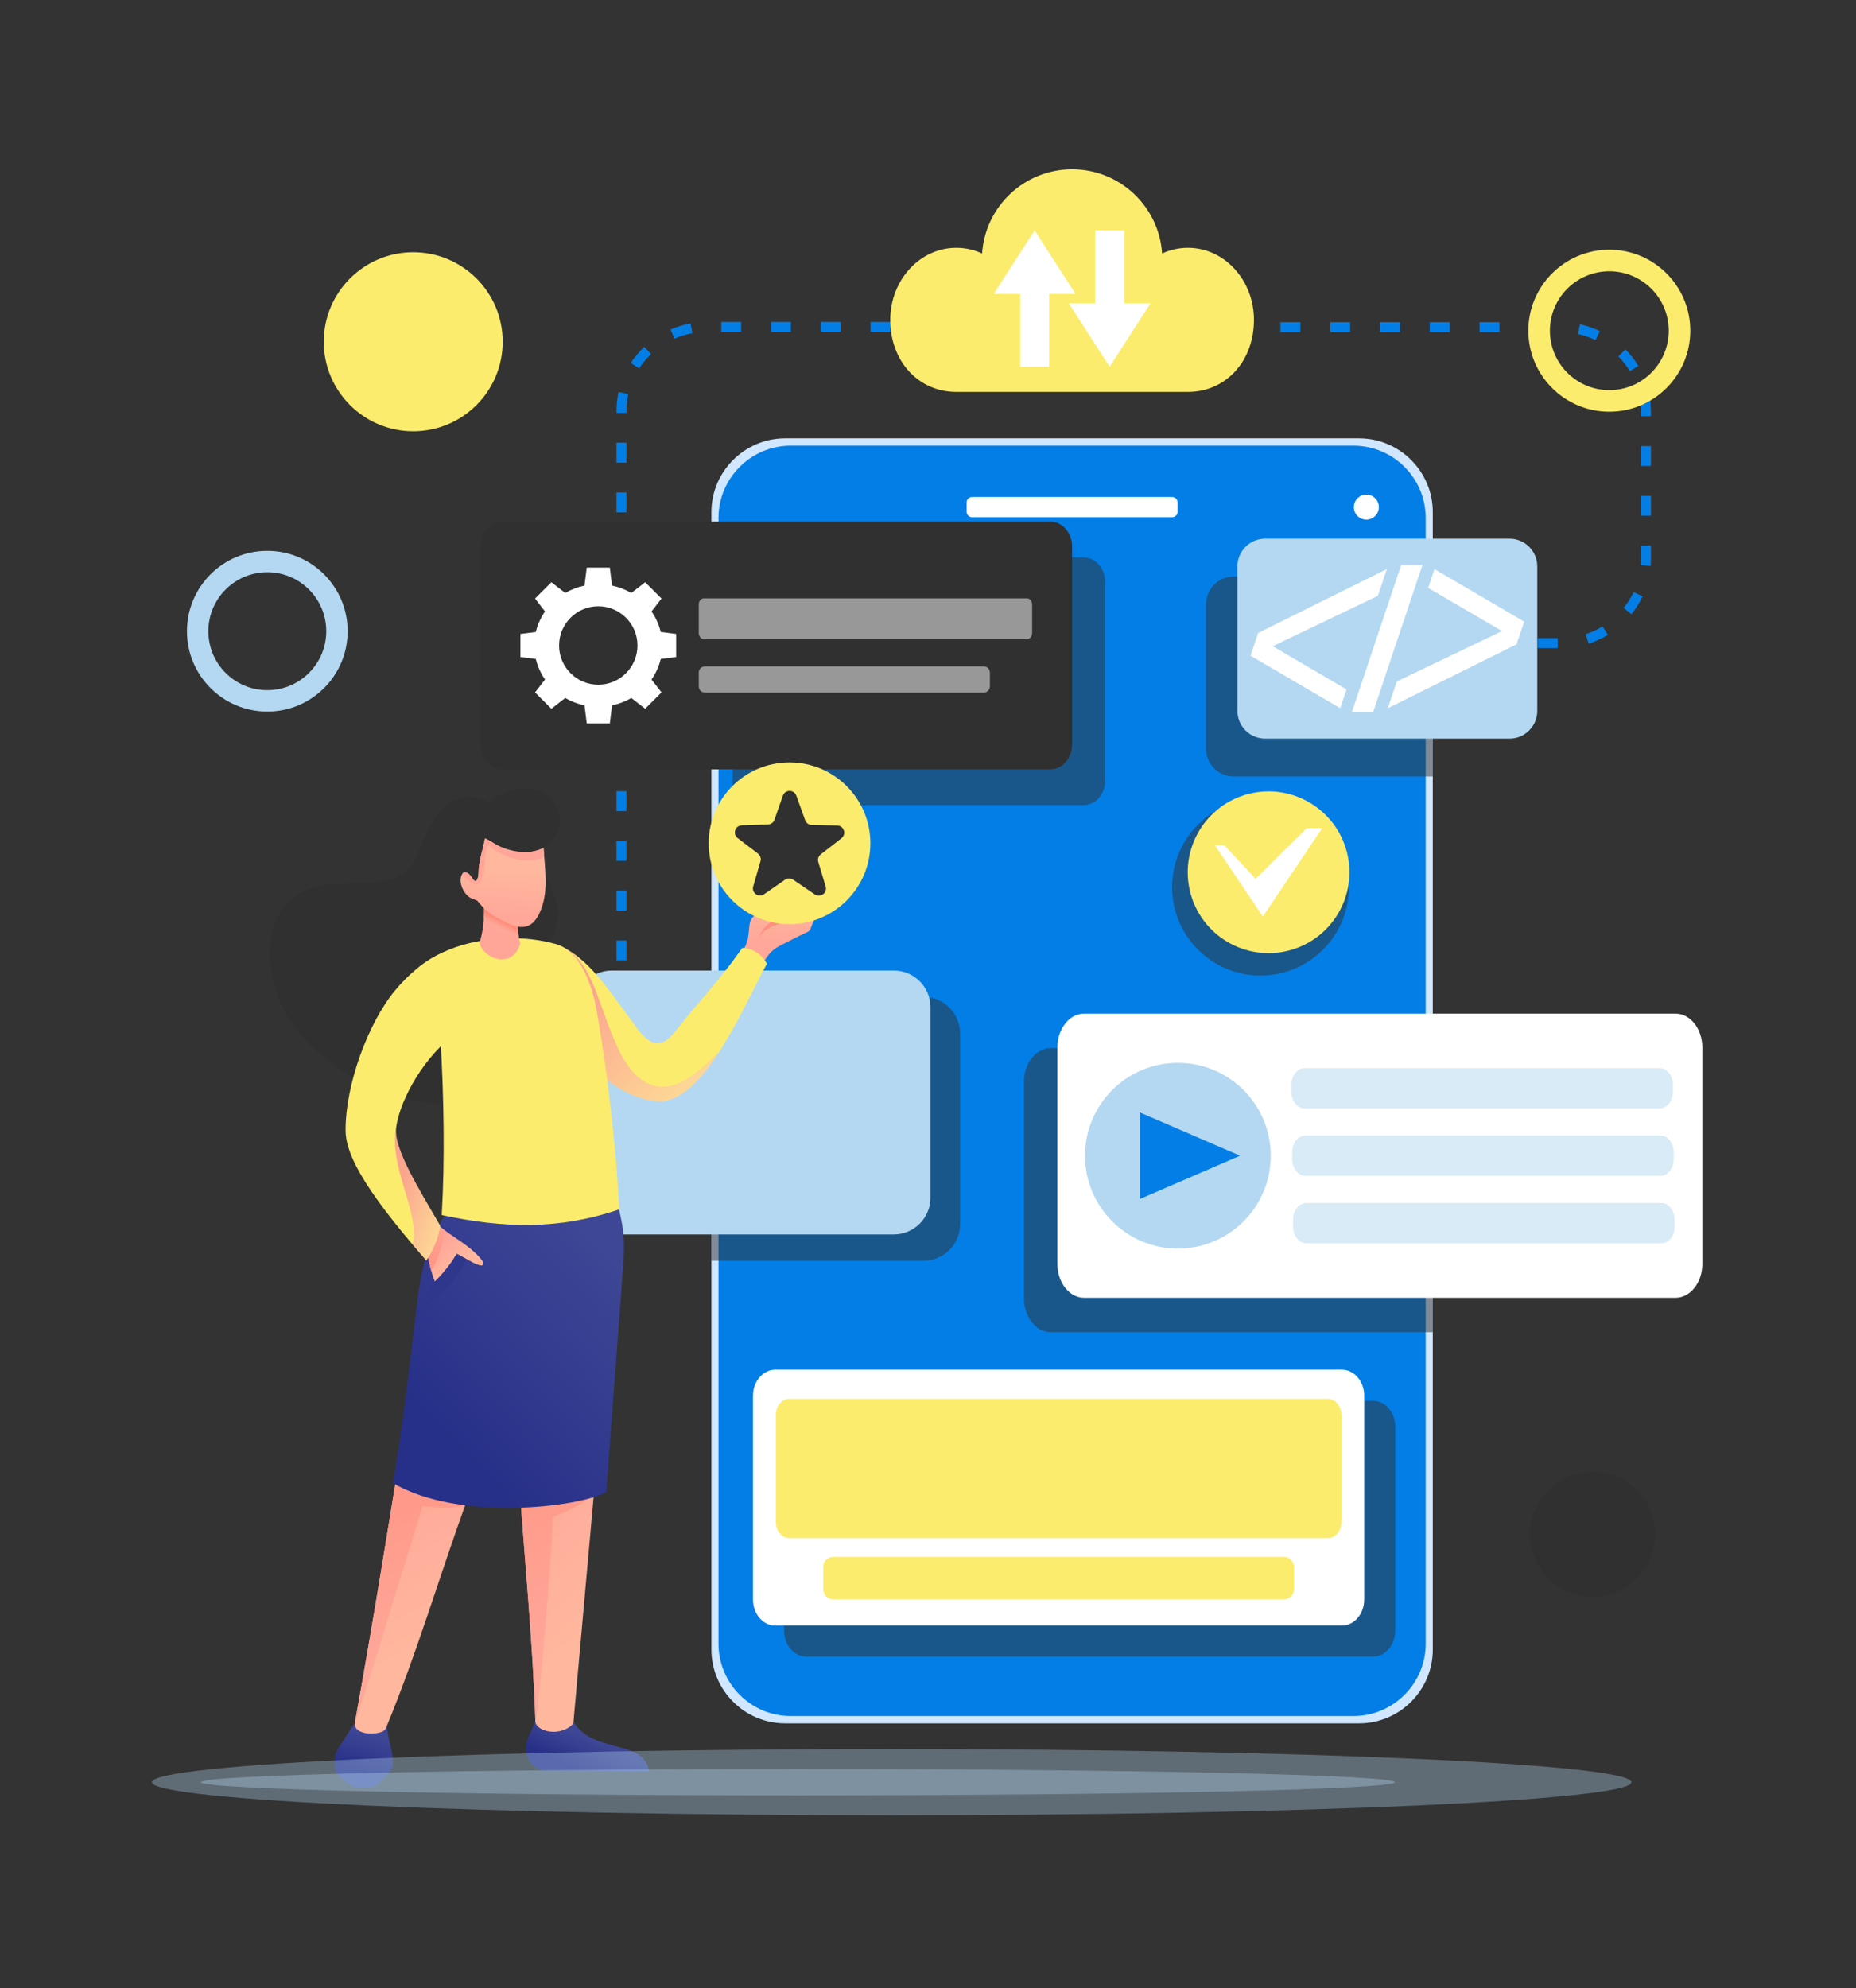<svg width="452" height="484" viewBox="0 0 452 484" fill="none" xmlns="http://www.w3.org/2000/svg">
<rect x="0" y="0" width="452" height="484" fill="#333333" stroke="none"/>
<path fill-rule="evenodd" clip-rule="evenodd" d="M150.133 241.095H152.557V245.942H150.133V241.095ZM225.137 78.382H224.126V80.807H225.137V78.382ZM216.855 78.382V80.807H212.007V78.382H216.855ZM204.736 78.382V80.807H199.888V78.382H204.736ZM192.617 78.382V80.807H187.769V78.382H192.617ZM180.498 78.382V80.807H175.65V78.382H180.498ZM168.179 78.74C166.498 79.042 164.85 79.548 163.284 80.229L164.257 82.449C165.645 81.842 167.128 81.392 168.618 81.124L168.179 78.74ZM156.903 84.45C155.738 85.554 154.459 87.015 153.615 88.381L155.65 89.697C156.493 88.419 157.457 87.264 158.569 86.21L156.903 84.45ZM150.633 95.442C150.25 97.184 150.133 98.736 150.133 100.514H152.557C152.557 98.908 152.655 97.532 153.001 95.959L150.633 95.442ZM150.133 107.785H152.557V112.633H150.133V107.785ZM150.133 119.904H152.557V124.752H150.133V119.904ZM150.133 132.023H152.557V136.871H150.133V132.023ZM150.133 144.143H152.557V148.99H150.133V144.143ZM150.133 156.262H152.557V161.109H150.133V156.262ZM150.133 168.38H152.557V173.228H150.133V168.38ZM150.133 180.499H152.557V185.347H150.133V180.499ZM150.133 192.619H152.557V197.466H150.133V192.619ZM150.133 204.738H152.557V209.585H150.133V204.738ZM150.133 216.857H152.557V221.704H150.133V216.857ZM150.133 228.976H152.557V233.824H150.133V228.976Z" fill="#037EE6"/>
<path fill-rule="evenodd" clip-rule="evenodd" d="M374.516 157.796V155.371H379.364V157.796H374.516ZM386.905 156.706C388.482 156.2 390.149 155.441 391.557 154.568L390.287 152.504C389.007 153.284 387.577 153.946 386.149 154.403L386.905 156.706ZM397.31 149.528C398.397 148.186 399.283 146.742 400.03 145.186L397.836 144.155C397.19 145.522 396.372 146.834 395.42 148.01L397.31 149.528ZM401.992 137.768C402.109 136.134 402.053 134.465 402.053 132.834H399.629C399.629 134.403 399.687 136.019 399.575 137.593L401.992 137.768ZM402.053 125.563H399.629V120.715H402.053V125.563ZM402.053 113.444H399.629V108.596H402.053V113.444ZM402.053 101.325H399.629C399.629 99.675 399.622 98.338 399.325 96.716L401.709 96.276C402.03 98.057 402.053 99.515 402.053 101.325ZM398.989 89.108C398.166 87.706 396.992 86.211 395.842 85.061L394.125 86.771C395.158 87.823 396.168 89.089 396.914 90.362L398.989 89.108ZM389.614 80.617C388.064 79.878 386.455 79.32 384.777 78.955L384.266 81.324C385.777 81.661 387.179 82.142 388.577 82.807L389.614 80.617ZM377.285 78.443V80.867H372.437V78.443H377.285ZM365.166 78.443V80.867H360.318V78.443H365.166ZM353.047 78.443V80.867H348.199V78.443H353.047ZM340.928 78.443V80.867H336.08V78.443H340.928ZM328.809 78.443V80.867H323.961V78.443H328.809ZM316.689 78.443V80.867H311.842V78.443H316.689ZM304.57 78.443V80.867H299.723V78.443H304.57Z" fill="#037EE6"/>
<path fill-rule="evenodd" clip-rule="evenodd" d="M191.194 106.725H330.996C340.861 106.725 348.932 114.796 348.932 124.66V401.635C348.932 411.501 340.861 419.571 330.996 419.571H191.194C181.329 419.571 173.258 411.501 173.258 401.635V124.66C173.258 114.796 181.329 106.725 191.194 106.725Z" fill="#D0E7FF"/>
<path fill-rule="evenodd" clip-rule="evenodd" d="M192.564 108.503H329.625C339.296 108.503 347.209 116.415 347.209 126.087V400.209C347.209 409.88 339.296 417.793 329.625 417.793H192.564C182.893 417.793 174.98 409.88 174.98 400.209V126.087C174.98 116.416 182.893 108.503 192.564 108.503Z" fill="#037EE6"/>
<path fill-rule="evenodd" clip-rule="evenodd" d="M236.728 121.008H285.462C286.188 121.008 286.781 121.601 286.781 122.326V124.604C286.781 125.328 286.187 125.921 285.462 125.921H236.728C236.004 125.921 235.41 125.328 235.41 124.604V122.326C235.41 121.6 236.003 121.008 236.728 121.008Z" fill="white"/>
<path fill-rule="evenodd" clip-rule="evenodd" d="M332.752 120.42C334.434 120.42 335.797 121.783 335.797 123.465C335.797 125.146 334.434 126.51 332.752 126.51C331.07 126.51 329.707 125.147 329.707 123.465C329.707 121.783 331.07 120.42 332.752 120.42Z" fill="white"/>
<path opacity="0.5" fill-rule="evenodd" clip-rule="evenodd" d="M178.422 135.714H263.951C266.832 135.714 269.188 138.472 269.188 141.84V189.893C269.188 193.261 266.831 196.018 263.951 196.018H178.422V135.714Z" fill="#303030"/>
<path fill-rule="evenodd" clip-rule="evenodd" d="M122.237 127H255.859C258.739 127 261.095 129.757 261.095 133.126V181.179C261.095 184.547 258.739 187.304 255.859 187.304H122.237C119.357 187.304 117 184.548 117 181.179V133.126C117 129.756 119.356 127 122.237 127Z" fill="#303030"/>
<path fill-rule="evenodd" clip-rule="evenodd" d="M149.056 142.57L148.512 138.186H142.891L142.346 142.57C140.663 142.923 139.083 143.538 137.652 144.366L134.277 141.753L130.302 145.728L132.733 148.868C131.69 150.365 130.92 152.051 130.495 153.863L126.734 154.341V159.963L130.495 160.441C130.92 162.253 131.689 163.939 132.733 165.435L130.302 168.576L134.277 172.551L137.652 169.938C139.083 170.765 140.663 171.38 142.346 171.734L142.891 176.118H148.512L149.056 171.734C150.739 171.38 152.319 170.766 153.75 169.938L157.125 172.551L161.1 168.576L158.669 165.435C159.713 163.939 160.482 162.253 160.907 160.441L164.668 159.963V154.341L160.907 153.863C160.482 152.051 159.713 150.365 158.669 148.868L161.1 145.728L157.125 141.753L153.75 144.366C152.32 143.538 150.739 142.923 149.056 142.57ZM145.701 147.604C150.975 147.604 155.249 151.879 155.249 157.152C155.249 162.425 150.975 166.7 145.701 166.7C140.428 166.7 136.153 162.425 136.153 157.152C136.153 151.879 140.428 147.604 145.701 147.604Z" fill="white"/>
<path opacity="0.5" fill-rule="evenodd" clip-rule="evenodd" d="M171.4 145.676H250.129C250.804 145.676 251.357 146.356 251.357 147.187V154.087C251.357 154.918 250.804 155.598 250.129 155.598H171.4C170.725 155.598 170.172 154.918 170.172 154.087V147.187C170.172 146.355 170.724 145.676 171.4 145.676Z" fill="white"/>
<path opacity="0.5" fill-rule="evenodd" clip-rule="evenodd" d="M171.683 162.235H239.564C240.395 162.235 241.075 162.915 241.075 163.746V167.118C241.075 167.949 240.395 168.628 239.564 168.628H171.683C170.851 168.628 170.172 167.949 170.172 167.118V163.746C170.172 162.915 170.851 162.235 171.683 162.235Z" fill="white"/>
<path opacity="0.5" fill-rule="evenodd" clip-rule="evenodd" d="M300.438 140.357H348.934V189.038H300.438C296.729 189.038 293.695 186.003 293.695 182.295V147.1C293.695 143.391 296.729 140.357 300.438 140.357Z" fill="#303030"/>
<path fill-rule="evenodd" clip-rule="evenodd" d="M308.098 131.147H367.633C371.342 131.147 374.376 134.181 374.376 137.89V173.084C374.376 176.793 371.342 179.827 367.633 179.827H308.098C304.39 179.827 301.355 176.793 301.355 173.084V137.89C301.355 134.181 304.39 131.147 308.098 131.147Z" fill="#B4D8F1"/>
<path fill-rule="evenodd" clip-rule="evenodd" d="M365.789 153.644L347.806 143.13L349.338 138.561L371.186 151.335L369.331 156.869L338.008 172.413V172.35L340.166 165.915L365.789 153.644Z" fill="white"/>
<path fill-rule="evenodd" clip-rule="evenodd" d="M329.211 173.417L341.235 137.56L346.412 137.557L334.388 173.417H329.211Z" fill="white"/>
<path fill-rule="evenodd" clip-rule="evenodd" d="M309.94 157.33L327.923 167.844L326.391 172.413L304.543 159.639L306.398 154.106L337.721 138.561V138.623L335.563 145.059L309.94 157.33Z" fill="white"/>
<path opacity="0.5" d="M306.976 237.514C295.084 237.514 285.443 227.874 285.443 215.982C285.443 204.09 295.084 194.449 306.976 194.449C318.867 194.449 328.508 204.09 328.508 215.982C328.508 227.874 318.867 237.514 306.976 237.514Z" fill="#303030"/>
<path d="M289.864 217.23C287.177 206.693 293.54 195.973 304.077 193.286C314.614 190.599 325.335 196.962 328.022 207.499C330.709 218.036 324.345 228.756 313.808 231.443C303.271 234.13 292.551 227.766 289.864 217.23Z" fill="#FCEC6D"/>
<path fill-rule="evenodd" clip-rule="evenodd" d="M318.281 201.59L305.779 213.957L298.173 205.789H295.875L307.538 223.138L322.023 201.59H318.281Z" fill="white"/>
<path opacity="0.5" fill-rule="evenodd" clip-rule="evenodd" d="M173.258 242.705H224.932C229.826 242.705 233.83 246.71 233.83 251.603V298.047C233.83 302.941 229.825 306.946 224.932 306.946H173.258V242.705Z" fill="#303030"/>
<path fill-rule="evenodd" clip-rule="evenodd" d="M148.976 236.291H217.698C222.591 236.291 226.596 240.296 226.596 245.189V291.633C226.596 296.527 222.591 300.532 217.698 300.532H148.976C144.083 300.532 140.078 296.527 140.078 291.633V245.189C140.078 240.295 144.083 236.291 148.976 236.291Z" fill="#B4D8F1"/>
<path opacity="0.5" fill-rule="evenodd" clip-rule="evenodd" d="M255.86 255.171H348.932V324.349H255.86C252.303 324.349 249.371 320.648 249.371 316.125V263.396C249.371 258.872 252.291 255.171 255.86 255.171Z" fill="#303030"/>
<path fill-rule="evenodd" clip-rule="evenodd" d="M264.001 246.784H408.083C411.652 246.784 414.572 250.5 414.572 255.008V307.737C414.572 312.246 411.64 315.962 408.083 315.962H264.001C260.443 315.962 257.512 312.261 257.512 307.737V255.008C257.511 250.485 260.432 246.784 264.001 246.784Z" fill="white"/>
<path d="M286.853 303.983C299.34 303.983 309.464 293.86 309.464 281.372C309.464 268.885 299.34 258.762 286.853 258.762C274.365 258.762 264.242 268.885 264.242 281.372C264.242 293.86 274.365 303.983 286.853 303.983Z" fill="#B4D8F1"/>
<path fill-rule="evenodd" clip-rule="evenodd" d="M277.535 270.81L301.997 281.373L277.535 291.936V270.81Z" fill="#037EE6"/>
<path opacity="0.5" fill-rule="evenodd" clip-rule="evenodd" d="M317.7 260.047H404.195C405.966 260.047 407.415 261.887 407.415 264.123V265.789C407.415 268.025 405.961 269.865 404.195 269.865H317.7C315.934 269.865 314.48 268.031 314.48 265.789V264.123C314.48 261.881 315.929 260.047 317.7 260.047Z" fill="#B4D8F1"/>
<path opacity="0.5" fill-rule="evenodd" clip-rule="evenodd" d="M317.908 276.464H404.402C406.173 276.464 407.622 278.304 407.622 280.54V282.206C407.622 284.442 406.169 286.282 404.402 286.282H317.908C316.141 286.282 314.688 284.448 314.688 282.206V280.54C314.688 278.298 316.136 276.464 317.908 276.464Z" fill="#B4D8F1"/>
<path opacity="0.5" fill-rule="evenodd" clip-rule="evenodd" d="M318.122 292.88H404.617C406.388 292.88 407.837 294.72 407.837 296.956V298.622C407.837 300.858 406.384 302.699 404.617 302.699H318.122C316.356 302.699 314.902 300.864 314.902 298.622V296.956C314.902 294.714 316.351 292.88 318.122 292.88Z" fill="#B4D8F1"/>
<path opacity="0.5" fill-rule="evenodd" clip-rule="evenodd" d="M196.355 341.036H334.389C337.365 341.036 339.799 343.884 339.799 347.364V397.003C339.799 400.483 337.365 403.331 334.389 403.331H196.355C193.38 403.331 190.945 400.484 190.945 397.003V347.364C190.945 343.883 193.38 341.036 196.355 341.036Z" fill="#303030"/>
<path fill-rule="evenodd" clip-rule="evenodd" d="M188.789 333.471H326.823C329.799 333.471 332.233 336.319 332.233 339.799V389.438C332.233 392.918 329.798 395.766 326.823 395.766H188.789C185.814 395.766 183.379 392.919 183.379 389.438V339.799C183.379 336.318 185.813 333.471 188.789 333.471Z" fill="white"/>
<path fill-rule="evenodd" clip-rule="evenodd" d="M192.215 340.552H323.402C325.216 340.552 326.699 342.39 326.699 344.609V370.425C326.699 372.645 325.205 374.482 323.402 374.482H192.215C190.412 374.482 188.918 372.658 188.918 370.425V344.609C188.918 342.377 190.401 340.552 192.215 340.552Z" fill="#FCEC6D"/>
<path fill-rule="evenodd" clip-rule="evenodd" d="M202.928 379.043H312.688C314.032 379.043 315.131 380.141 315.131 381.486V386.937C315.131 388.281 314.032 389.38 312.688 389.38H202.928C201.584 389.38 200.484 388.281 200.484 386.937V381.486C200.485 380.141 201.584 379.043 202.928 379.043Z" fill="#FCEC6D"/>
<path fill-rule="evenodd" clip-rule="evenodd" d="M130.465 418.34C129.957 420.863 128.418 422.789 128.175 424.644C127.757 427.837 129.598 431.045 133.375 431.079L158.082 431.298C156.773 422.857 143.566 427.537 139.131 418.178L133.38 418.501L130.465 418.34Z" fill="url(#paint0_linear_232_6923)"/>
<path fill-rule="evenodd" clip-rule="evenodd" d="M147.309 295.686C148.739 302.571 149.941 304.406 149.178 312.93L139.656 419.31C139.587 420.089 137.64 421.395 135.547 421.593C133.089 421.825 130.43 420.765 130.377 419.022C129.813 400.582 127.628 378.089 126.658 363.508C125.672 348.685 122.874 333.336 120.581 318.017C119.379 309.989 119.895 303.106 118.195 293.175L138.543 292.438L147.309 295.686Z" fill="url(#paint1_linear_232_6923)"/>
<path fill-rule="evenodd" clip-rule="evenodd" d="M147.309 295.686C148.739 302.571 149.935 304.406 149.178 312.93L144.588 364.019C140.63 366.747 139.092 367.566 134.673 369.313C133.469 392.61 130.461 421.792 130.377 419.021C129.814 400.582 127.628 378.089 126.658 363.508C125.672 348.685 122.874 333.336 120.581 318.017C119.379 309.989 119.895 303.106 118.195 293.175L138.543 292.438L147.309 295.686Z" fill="url(#paint2_linear_232_6923)"/>
<path fill-rule="evenodd" clip-rule="evenodd" d="M81.819 431.498C84.375 434.077 85.242 435.154 88.494 435.24C91.148 435.311 92.039 434.472 93.538 432.981C95.201 431.327 95.717 430.295 95.684 428.831C95.622 426.034 94.407 423.509 94.223 420.004L88.9 420.409L86.582 419.169C85.576 420.806 83.433 423.83 81.934 426.488C81.194 427.797 81.467 430.131 81.819 431.498Z" fill="url(#paint3_linear_232_6923)"/>
<path fill-rule="evenodd" clip-rule="evenodd" d="M110.413 296.021C108.404 300.279 104.685 303.768 102.467 314.293C102.004 316.494 101.705 318.35 101.489 320.079C100.2 330.341 99.667 340.115 98.004 350.451C94.333 373.251 90.514 396.917 86.445 419.284C85.805 422.812 93.231 422.562 93.943 420.845C101.47 402.701 106.898 384.132 113.543 365.744C122.738 340.303 134.37 315.884 142.331 291.712L110.413 296.021Z" fill="url(#paint4_linear_232_6923)"/>
<path fill-rule="evenodd" clip-rule="evenodd" d="M110.416 296.021C108.406 300.279 104.687 303.768 102.47 314.293C102.006 316.494 101.708 318.35 101.491 320.079C100.203 330.341 99.67 340.115 98.006 350.451C94.336 373.251 90.514 396.918 86.448 419.284C85.807 422.811 102.217 368.433 102.929 366.716C108.88 367.182 110.7 367.312 113.352 366.288C122.147 341.022 133.996 317.027 142.334 291.712L110.416 296.021Z" fill="url(#paint5_linear_232_6923)"/>
<path fill-rule="evenodd" clip-rule="evenodd" d="M149.822 290.293C151.306 297.438 152.424 299.334 151.762 308.192L147.644 363.26C140.963 367.016 111.655 370.469 95.695 361.066C97.791 349.969 100.436 326.349 101.771 315.696C101.996 313.902 102.306 311.975 102.787 309.69C105.089 298.764 109.442 295.06 111.528 290.64L119.894 289.51C119.804 288.913 119.706 288.305 119.6 287.686L138.472 287.003L144.661 286.167C144.445 286.824 144.227 287.481 144.006 288.138L149.822 290.293Z" fill="url(#paint6_linear_232_6923)"/>
<path fill-rule="evenodd" clip-rule="evenodd" d="M182.452 225.894C182.655 223.152 183.498 222.979 187.066 220.687C187.809 220.21 188.518 219.567 190.159 217.678C191.298 218.622 190.446 219.629 189.664 221.019C189.284 221.696 188.886 222.618 188.723 223.335C191.94 223.142 193.025 222.538 193.779 221.696C197.532 217.507 198.213 216.733 203.154 216.748C200.842 219.748 199.109 221.677 197.9 224.826C197.159 226.761 197.315 226.608 195.975 227.22C194.162 228.049 192.623 228.913 190.916 229.748C187.115 231.607 187.212 232.553 184.748 236.042L180.043 233.358C181.705 229.833 182.162 229.797 182.452 225.894Z" fill="url(#paint7_linear_232_6923)"/>
<path fill-rule="evenodd" clip-rule="evenodd" d="M184.566 228.743C186.374 224.458 187.905 224.185 193.265 222.643L196.229 224.431L193.706 223.475C190.015 225.232 186.449 225.018 184.566 228.743Z" fill="#FF8F7F"/>
<path fill-rule="evenodd" clip-rule="evenodd" d="M135.207 229.858C143.214 232.446 148.987 242.255 154.145 248.963C160.576 258.492 162.9 252.73 167.756 247.001C172.565 241.325 176.732 236.583 180.751 230.799C182.509 230.727 185.361 231.867 186.776 234.658C181.896 243.196 172.022 267.718 161.005 268.088C155.301 268.28 147.284 264.057 141.98 257.158C132.966 245.433 130.841 241.717 135.207 229.858Z" fill="#FCEC6D"/>
<path opacity="0.5" fill-rule="evenodd" clip-rule="evenodd" d="M135.114 229.788C143.551 232.363 144.962 241.939 148.958 251.639C150.941 256.453 153.726 262.765 159.203 264.298C165.151 265.965 170.8 260.218 175.139 256.101C170.922 262.609 166.084 267.917 161.003 268.088C155.298 268.279 147.282 264.057 141.978 257.157C132.964 245.433 130.747 241.648 135.114 229.788Z" fill="url(#paint8_linear_232_6923)"/>
<path fill-rule="evenodd" clip-rule="evenodd" d="M119.562 195.374C111.886 192.113 107.965 195.469 104.963 200.942C101.814 206.682 101.471 209.607 99.331 211.753C95.706 215.386 90.975 214.644 81.298 215.283C64.24 216.411 63.341 232.47 68.253 243.935C74.078 257.531 90.758 266.656 103.971 268.457C120.311 270.684 125.255 262.906 125.681 253.483C125.963 247.271 123.878 243.185 124.377 240.754C126.4 230.892 135.257 233.885 135.858 222.764C136.193 216.566 130.339 212.227 130.997 204.411C138.064 190.277 124.642 190.421 119.562 195.374Z" fill="#303030"/>
<path fill-rule="evenodd" clip-rule="evenodd" d="M67.562 242.185C67.777 242.777 68.007 243.362 68.253 243.935C74.078 257.531 90.758 266.656 103.971 268.457C120.311 270.684 125.255 262.906 125.681 253.483C125.963 247.271 123.878 243.185 124.377 240.754C126.4 230.892 135.257 233.885 135.858 222.764C136.193 216.565 130.339 212.227 130.997 204.411C131.134 204.136 131.262 203.868 131.384 203.603C127.61 204.641 122.586 203.813 117.028 201.089C115.678 204.387 115.772 208.018 115.46 211.601C111.865 209.529 110.807 212.179 110.552 216.031C110.181 221.618 109.987 222.917 108.14 223.817C96.585 229.445 95.613 230.543 86.348 241.409C79.694 249.213 75.802 247.487 67.562 242.185Z" fill="#303030"/>
<path fill-rule="evenodd" clip-rule="evenodd" d="M107.298 253.215C108.088 267.205 108.38 282.14 107.574 295.819C122.792 299.08 136.113 299.446 150.823 294.435C150.082 279.842 147.969 260.706 145.213 245.581C143.981 238.812 140.867 231.446 135.478 229.881C131.625 228.762 127.375 228.292 123.069 228.465C113.627 228.843 104.369 231.639 97.621 239.843L107.298 253.215Z" fill="#FCEC6D"/>
<path fill-rule="evenodd" clip-rule="evenodd" d="M117.853 220.547C117.853 224.594 117.816 225.715 116.793 229.631C117.86 233.633 124.961 236.001 126.706 229.677C126.111 227.773 126.134 226.452 126.199 224.882L122.925 221.931L117.853 220.547Z" fill="#FFA698"/>
<path fill-rule="evenodd" clip-rule="evenodd" d="M117.85 220.547C117.85 221.734 117.846 222.669 117.816 223.497C119.01 225.76 123.125 228.773 126.341 228.226C126.124 227.031 126.148 226.022 126.196 224.882L122.922 221.931L117.85 220.547Z" fill="url(#paint9_linear_232_6923)"/>
<path fill-rule="evenodd" clip-rule="evenodd" d="M132.311 205.771C132.78 212.194 133.674 217.439 131.367 222.36C129.389 226.575 126.372 226.144 123.264 224.605C120.092 223.035 118.414 222.041 116.266 219.327C115.486 218.899 114.594 218.85 113.722 217.948C112.424 216.607 111.578 214.219 112.644 212.671C113.119 211.982 114.255 212.484 115.012 213.789C115.959 215.42 116.512 213.832 116.534 212.664C116.596 209.45 117.468 207.449 118.11 204.112C122.376 206.282 128.032 209.078 132.311 205.771Z" fill="url(#paint10_linear_232_6923)"/>
<path fill-rule="evenodd" clip-rule="evenodd" d="M132.31 205.771C132.384 206.777 132.467 207.755 132.548 208.707C128.167 210.316 123.549 209.381 118.778 205.768C117.745 208.71 118.299 211.043 117.673 213.141C117.162 214.854 116.423 215.614 115.395 215.246C113.943 214.726 114.154 213.741 112.344 213.249C112.419 213.047 112.518 212.853 112.643 212.671C113.118 211.982 114.254 212.484 115.011 213.789C115.958 215.42 116.511 213.832 116.533 212.664C116.595 209.45 117.467 207.449 118.109 204.112C122.375 206.282 128.031 209.078 132.31 205.771Z" fill="#FFA698"/>
<path fill-rule="evenodd" clip-rule="evenodd" d="M129.488 207.292C124.59 208.095 116.925 204.988 116.75 200.213C116.588 195.824 121.603 192.877 125.888 192.099C137.637 189.966 140.221 205.533 129.488 207.292Z" fill="#303030"/>
<path fill-rule="evenodd" clip-rule="evenodd" d="M129.484 207.292C124.981 208.03 118.137 205.462 116.93 201.331C116.961 201.25 116.993 201.169 117.026 201.089C125.558 205.271 132.833 204.985 136.255 200.337C136.045 203.529 133.885 206.571 129.484 207.292Z" fill="#303030"/>
<path fill-rule="evenodd" clip-rule="evenodd" d="M103.074 301.767C104.483 305.732 104.578 309.686 106.564 313.412C107.981 310.924 109.649 307.618 111.272 305.257L114.482 306.996C117.72 308.904 119.34 308.354 115.433 304.756C113.045 302.558 109.73 300.781 107.152 298.615L103.074 301.767Z" fill="url(#paint11_linear_232_6923)"/>
<path fill-rule="evenodd" clip-rule="evenodd" d="M103.359 302.787C104.035 304.688 104.519 307.854 105.005 309.297C106.803 306.887 108.182 301.313 108.321 299.577C107.973 299.283 107.056 298.538 106.7 298.239L103.359 302.787Z" fill="url(#paint12_linear_232_6923)"/>
<path fill-rule="evenodd" clip-rule="evenodd" d="M111.242 305.264C109.527 308.1 106.732 311.564 104.397 313.196L104.039 317.493C107.741 315.318 111.966 310.432 113.639 306.609L111.242 305.264Z" fill="#2E378B"/>
<path fill-rule="evenodd" clip-rule="evenodd" d="M103.81 306.867C105.32 304.746 106.84 301.3 107.181 298.4C102.219 289.804 95.896 279.741 96.45 274.726C97.052 269.274 101.777 258.975 110.225 252.14C110.472 249.594 112.65 230.052 107.809 231.959C103.724 233.568 99.311 237.368 96.125 241.242C89.606 249.168 84.123 264.085 84.16 275.202C84.177 280.421 87.669 288.467 103.81 306.867Z" fill="#FCEC6D"/>
<path opacity="0.5" fill-rule="evenodd" clip-rule="evenodd" d="M103.808 306.867C105.319 304.746 106.839 301.3 107.179 298.4C102.218 289.804 95.894 279.741 96.449 274.726C94.614 283.908 102.45 295.654 100.464 302.99C101.513 304.228 102.627 305.52 103.808 306.867Z" fill="url(#paint13_linear_232_6923)"/>
<path d="M192.275 224.998C203.149 224.998 211.964 216.183 211.964 205.309C211.964 194.435 203.149 185.62 192.275 185.62C181.401 185.62 172.586 194.435 172.586 205.309C172.586 216.183 181.401 224.998 192.275 224.998Z" fill="#FCEC6D"/>
<path fill-rule="evenodd" clip-rule="evenodd" d="M193.924 193.699L196.089 199.704C196.333 200.379 196.967 200.834 197.684 200.85L203.891 200.987C205.525 201.022 206.208 203.09 204.918 204.092L199.882 208C199.315 208.44 199.077 209.183 199.283 209.87L201.072 215.823C201.541 217.388 199.786 218.676 198.434 217.758L193.148 214.166C192.555 213.763 191.774 213.767 191.184 214.176L186.085 217.715C184.743 218.647 182.974 217.376 183.429 215.806L185.207 209.681C185.407 208.992 185.162 208.251 184.591 207.817L179.648 204.053C178.348 203.063 179.011 200.99 180.644 200.938L187.026 200.734C187.743 200.711 188.372 200.249 188.609 199.571L190.653 193.716C191.192 192.173 193.37 192.162 193.924 193.699Z" fill="#303030"/>
<path fill-rule="evenodd" clip-rule="evenodd" d="M283.019 61.719C284.946 60.828 287.066 60.335 289.292 60.335C298.176 60.335 305.379 68.188 305.379 77.875C305.379 87.957 298.537 95.415 289.292 95.415H232.899C223.654 95.415 216.812 87.957 216.812 77.875C216.812 68.188 224.015 60.335 232.899 60.335C235.125 60.335 237.245 60.828 239.173 61.719C239.932 50.272 249.456 41.221 261.096 41.221C272.735 41.221 282.26 50.272 283.019 61.719Z" fill="#FCEC6D"/>
<path fill-rule="evenodd" clip-rule="evenodd" d="M255.511 71.555V89.283H248.42V71.555H242L251.966 56.105L261.932 71.555H255.511Z" fill="white"/>
<path fill-rule="evenodd" clip-rule="evenodd" d="M266.694 73.834V56.105H273.785V73.834H280.206L270.24 89.283L260.273 73.834H266.694Z" fill="white"/>
<path opacity="0.35" fill-rule="evenodd" clip-rule="evenodd" d="M217.151 441.956C316.646 441.956 397.302 438.347 397.302 433.896C397.302 429.444 316.646 425.835 217.151 425.835C117.656 425.835 37 429.444 37 433.896C37 438.347 117.656 441.956 217.151 441.956Z" fill="#B4D8F1"/>
<path opacity="0.35" d="M194.315 437.11C274.609 437.11 339.7 435.671 339.7 433.896C339.7 432.12 274.609 430.681 194.315 430.681C114.021 430.681 48.93 432.12 48.93 433.896C48.93 435.671 114.021 437.11 194.315 437.11Z" fill="#B4D8F1"/>
<path d="M100.636 104.994C112.67 104.994 122.425 95.239 122.425 83.206C122.425 71.172 112.67 61.417 100.636 61.417C88.603 61.417 78.848 71.172 78.848 83.206C78.848 95.239 88.603 104.994 100.636 104.994Z" fill="#FCEC6D"/>
<path fill-rule="evenodd" clip-rule="evenodd" d="M387.849 358.315C396.268 358.315 403.093 365.14 403.093 373.559C403.093 381.977 396.268 388.802 387.849 388.802C379.43 388.802 372.605 381.977 372.605 373.559C372.605 365.14 379.43 358.315 387.849 358.315Z" fill="#303030"/>
<path fill-rule="evenodd" clip-rule="evenodd" d="M391.923 60.796C402.814 60.796 411.642 69.625 411.642 80.516C411.642 91.406 402.814 100.235 391.923 100.235C381.032 100.235 372.203 91.407 372.203 80.516C372.203 69.625 381.032 60.796 391.923 60.796ZM391.923 66.046C383.932 66.046 377.454 72.525 377.454 80.515C377.454 88.506 383.932 94.984 391.923 94.984C399.914 94.984 406.392 88.506 406.392 80.515C406.392 72.525 399.914 66.046 391.923 66.046Z" fill="#FCEC6D"/>
<path fill-rule="evenodd" clip-rule="evenodd" d="M65.097 134.11C75.903 134.11 84.663 142.87 84.663 153.676C84.663 164.482 75.903 173.242 65.097 173.242C54.291 173.242 45.531 164.482 45.531 153.676C45.531 142.87 54.291 134.11 65.097 134.11ZM65.097 139.32C57.169 139.32 50.741 145.747 50.741 153.676C50.741 161.605 57.169 168.033 65.097 168.033C73.026 168.033 79.453 161.605 79.453 153.676C79.453 145.747 73.026 139.32 65.097 139.32Z" fill="#B4D8F1"/>
<defs>
<linearGradient id="paint0_linear_232_6923" x1="144.692" y1="423.876" x2="141.526" y2="431" gradientUnits="userSpaceOnUse">
<stop stop-color="#3E4795"/>
<stop offset="1" stop-color="#273088"/>
</linearGradient>
<linearGradient id="paint1_linear_232_6923" x1="161.97" y1="382.069" x2="132.637" y2="351.143" gradientUnits="userSpaceOnUse">
<stop stop-color="#FFB89E"/>
<stop offset="1" stop-color="#FFA799"/>
</linearGradient>
<linearGradient id="paint2_linear_232_6923" x1="118.417" y1="319.69" x2="156.588" y2="390.204" gradientUnits="userSpaceOnUse">
<stop stop-color="#FF8A78"/>
<stop offset="1" stop-color="#FFA799"/>
</linearGradient>
<linearGradient id="paint3_linear_232_6923" x1="90.562" y1="422.211" x2="87.875" y2="430.999" gradientUnits="userSpaceOnUse">
<stop stop-color="#3E4795"/>
<stop offset="1" stop-color="#273088"/>
</linearGradient>
<linearGradient id="paint4_linear_232_6923" x1="131.531" y1="388.064" x2="112.186" y2="351.854" gradientUnits="userSpaceOnUse">
<stop stop-color="#FFB89E"/>
<stop offset="1" stop-color="#FFA799"/>
</linearGradient>
<linearGradient id="paint5_linear_232_6923" x1="103.945" y1="321.31" x2="126.195" y2="394.356" gradientUnits="userSpaceOnUse">
<stop stop-color="#FF8A78"/>
<stop offset="1" stop-color="#FFA799"/>
</linearGradient>
<linearGradient id="paint6_linear_232_6923" x1="150.361" y1="307.043" x2="107.163" y2="348.435" gradientUnits="userSpaceOnUse">
<stop stop-color="#3E4795"/>
<stop offset="1" stop-color="#273088"/>
</linearGradient>
<linearGradient id="paint7_linear_232_6923" x1="191.999" y1="218.194" x2="191.304" y2="230.098" gradientUnits="userSpaceOnUse">
<stop stop-color="#FFB89E"/>
<stop offset="1" stop-color="#FFA799"/>
</linearGradient>
<linearGradient id="paint8_linear_232_6923" x1="144.897" y1="240.457" x2="166.016" y2="265.495" gradientUnits="userSpaceOnUse">
<stop stop-color="#FA5DB1"/>
<stop offset="1" stop-color="#FEBFBF"/>
</linearGradient>
<linearGradient id="paint9_linear_232_6923" x1="122.24" y1="224.101" x2="121.501" y2="225.564" gradientUnits="userSpaceOnUse">
<stop stop-color="#FF8A78"/>
<stop offset="1" stop-color="#FFA799"/>
</linearGradient>
<linearGradient id="paint10_linear_232_6923" x1="122.79" y1="211.204" x2="121.899" y2="223.422" gradientUnits="userSpaceOnUse">
<stop stop-color="#FFB89E"/>
<stop offset="1" stop-color="#FFA799"/>
</linearGradient>
<linearGradient id="paint11_linear_232_6923" x1="111.145" y1="309.194" x2="106.255" y2="303.964" gradientUnits="userSpaceOnUse">
<stop stop-color="#FFB89E"/>
<stop offset="1" stop-color="#FFA799"/>
</linearGradient>
<linearGradient id="paint12_linear_232_6923" x1="106.958" y1="315.482" x2="105.477" y2="296.538" gradientUnits="userSpaceOnUse">
<stop stop-color="#FF8A78"/>
<stop offset="1" stop-color="#FFA799"/>
</linearGradient>
<linearGradient id="paint13_linear_232_6923" x1="96.952" y1="289.625" x2="108.909" y2="294.034" gradientUnits="userSpaceOnUse">
<stop stop-color="#FA5DB1"/>
<stop offset="1" stop-color="#FEBFBF"/>
</linearGradient>
</defs>
</svg>
